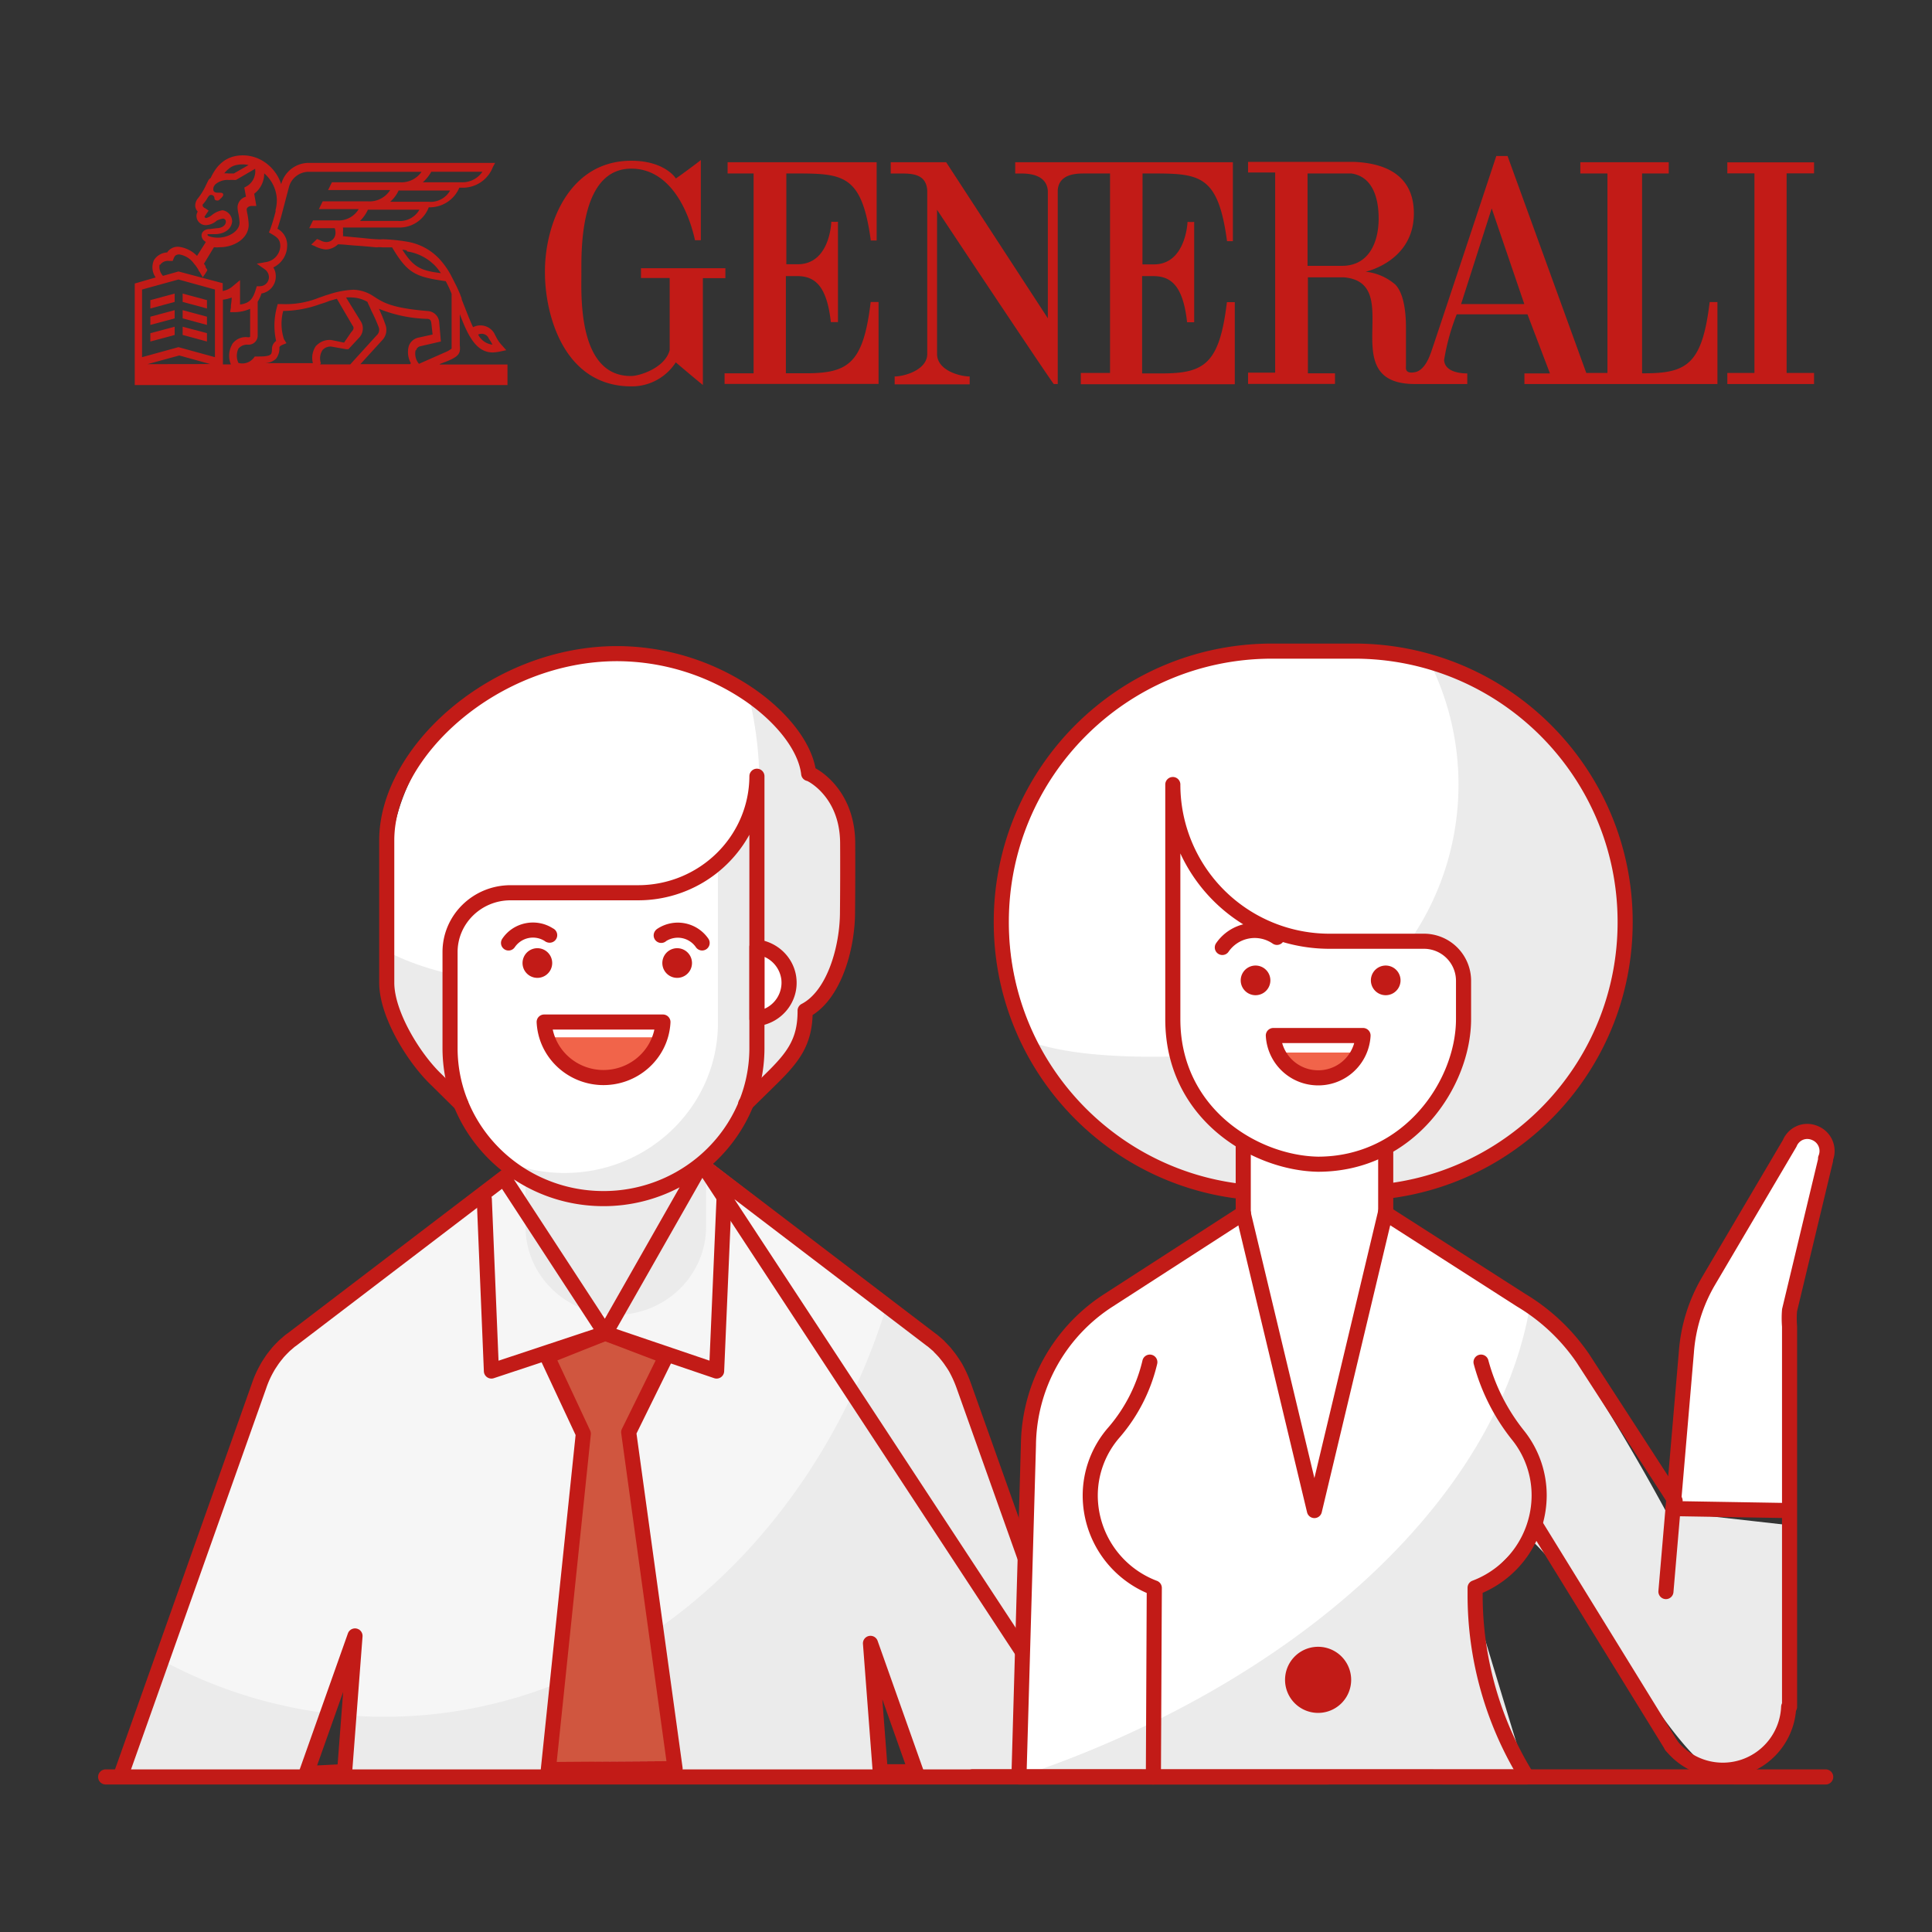 <svg width="128" height="128" viewBox="0 0 128 128" fill="none" xmlns="http://www.w3.org/2000/svg"><rect x="0" y="0" width="128" height="128" fill="#333333" stroke="none"/><path d="M34.738 76.926l-15.028 11.6c-.02.01-.04.03-.06.04-.068.048-.127.107-.186.166-.088.079-.177.147-.255.226a1.18 1.18 0 00-.108.118c-.098.098-.197.206-.295.314-.02.03-.04.05-.059.079a4.33 4.33 0 00-.304.403l-.06.088c-.088.137-.186.275-.264.422a7.153 7.153 0 00-.53 1.179l-9.086 25.891 12.17.049 3.221-9.193-.688 9.066h35.38l-.648-8.575 3.005 8.575 12.13-.158-8.987-25.665a7.98 7.98 0 00-.53-1.179c-.088-.147-.177-.284-.265-.432l-.06-.088c-.097-.138-.196-.275-.304-.403-.02-.03-.039-.049-.059-.078a9.138 9.138 0 00-.294-.315c-.04-.039-.069-.078-.108-.118a2.804 2.804 0 00-.256-.225c-.059-.06-.118-.108-.186-.167-.02-.01-.04-.03-.06-.04l-15.027-11.6" fill="#EBEBEB"/><path d="M46.878 76.926h-12.2L19.652 88.349c-.02.01-.04.03-.059.04-.069.049-.128.108-.187.157a2.789 2.789 0 00-.255.226c-.04.039-.079.078-.108.117a9.23 9.23 0 00-.295.315c-.02.02-.039.049-.059.078a5.959 5.959 0 00-.363.482c-.088.137-.187.275-.265.412a7.327 7.327 0 00-.53 1.16l-6.67 18.73a31.159 31.159 0 0010.962 3.457l2.023-5.696-.452 5.844c.688.049 1.385.069 2.082.069 15.45 0 28.593-11.571 33.416-27.699l-12.013-9.115z" fill="#F6F6F6"/><path d="M34.816 75.865v5.402c0 3.232 2.672 5.845 5.982 5.845 3.3 0 5.982-2.613 5.982-5.845v-5.402c-1.906.825-6.954 2.986-11.964 0z" fill="#EBEBEB"/><path d="M53.645 51.192c1.611.943 2.574 2.377 2.574 4.548 0 .972-.187 4.695-.01 4.508-.206 3.762-1.05 6.129-2.8 6.551.01 2.033-.746 3.045-2.219 4.48l-1.7 1.65H30.672l-1.68-1.65c-1.472-1.435-3.211-3.38-3.211-5.413v-7.77c0-10.48 9.459-14.791 15.215-14.791 0 0 11.236.03 12.65 7.887z" fill="#fff"/><path d="M56.219 55.74c0 .982-.383 6.777-.206 6.6-.236 2.308-1.493 4.607-2.593 4.46.01 2.032-.757 3.005-2.23 4.439l-1.69 1.65H30.673l-1.68-1.65c-1.473-1.434-3.212-3.379-3.212-5.412v-2.72c3.83 1.924 9.154 2.465 13.348 1.502 9.764-2.23 12.72-9.164 10.441-18.711 1.277.353 3.664 3.82 4.076 5.294 1.268.177 2.574 2.947 2.574 4.547z" fill="#EBEBEB"/><path d="M50.345 67.163c1.242 0 2.25-.985 2.25-2.2 0-1.215-1.008-2.2-2.25-2.2s-2.25.985-2.25 2.2c0 1.215 1.008 2.2 2.25 2.2z" fill="#fff"/><path d="M50.345 51.369v17.925c0 5.471-4.538 9.91-10.127 9.91-5.598 0-10.136-4.439-10.136-9.91V62.95c0-2.151 1.778-3.9 3.988-3.91h8.368c4.342.03 7.887-3.388 7.917-7.631-.01-.01-.01-.03-.01-.04z" fill="#EBEBEB"/><path d="M47.566 67.781V57.242a7.926 7.926 0 01-5.118 1.827H34.08c-2.21-.01-4.008 1.729-4.017 3.89v6.335c0 3.084 1.473 5.992 3.987 7.858 1.08.373 2.21.56 3.35.56 5.608 0 10.156-4.44 10.166-9.93z" fill="#fff"/><path d="M36.388 68.724c.864 2.004 3.221 2.947 5.264 2.102a3.99 3.99 0 002.151-2.102h-7.415z" fill="#F1644A"/><path d="M35.602 64.786a.982.982 0 100-1.965.982.982 0 000 1.965zM44.864 64.786a.982.982 0 100-1.965.982.982 0 000 1.965z" fill="#C21B17"/><path d="M44.334 89.331l-2.583 5.216 3.064 22.149-8.368.059 2.318-22.11-2.623-4.96 4.067-1.65 4.125 1.296z" fill="#D0563F"/><path fill-rule="evenodd" clip-rule="evenodd" d="M46.291 76.914a.5.5 0 01.644-.032l15.056 11.475a.522.522 0 01.04.029c.02.012.04.026.057.04l.096.082c.014.01.027.022.039.032l.052.044.012.01.06.052c.064.054.152.13.217.194a.492.492 0 01.046.054l.004.005a.804.804 0 00.058.06c.107.106.212.221.307.326l.004.005c.016.017.03.035.043.055l.007.008.002.002.033.044c.113.134.215.267.315.408l.01.013.054.082a6.735 6.735 0 01.301.464c.218.395.406.803.564 1.243l9.115 25.607a.5.5 0 01-.89.442L46.215 77.554a.5.5 0 01.077-.64zm2.364 2.536l22.432 34.176-7.717-21.68a7.378 7.378 0 00-.493-1.088 5.675 5.675 0 00-.249-.382l-.009-.013-.054-.081a5.434 5.434 0 00-.275-.354.509.509 0 01-.032-.042c0-.002-.003-.004-.006-.008l-.002-.002-.027-.035a7.987 7.987 0 00-.258-.276l-.007-.006a1.793 1.793 0 01-.12-.13c-.03-.03-.058-.052-.094-.082a6.13 6.13 0 01-.115-.1l-.09-.075v-.001l-.065-.055-.004-.002-.024-.017a.494.494 0 01-.04-.028L48.655 79.45zM34.3 77.34a.5.5 0 01-.094.7L19.61 89.17a.514.514 0 01-.04.027 1.086 1.086 0 01-.046.032.527.527 0 00-.044.037c-.018.017-.043.04-.092.08-.05.045-.086.075-.116.1a1.596 1.596 0 00-.112.101l-.118.118a7.987 7.987 0 00-.259.276.999.999 0 01-.027.035l-.002.002-.006.008a.494.494 0 01-.032.042 5.459 5.459 0 00-.274.354l-.052.078-.089.134c-.06.091-.108.165-.154.25l-.006.011a6.142 6.142 0 00-.491 1.08l-.003.01-9.105 25.674a.499.499 0 11-.943-.334l9.104-25.67c.149-.447.349-.866.565-1.248.069-.129.156-.26.224-.363l.059-.089.004-.007.06-.088.008-.013c.1-.141.203-.274.315-.408l.034-.044.002-.002.006-.008a.48.48 0 01.044-.055l.003-.005c.096-.105.201-.22.308-.327l.117-.118c.065-.065.154-.14.217-.194l.06-.052.012-.01.01-.01a2.926 2.926 0 01.258-.206.522.522 0 01.017-.01L33.6 77.244a.5.5 0 01.7.095zm-10.676 30.557a.5.5 0 01.395.527l-.687 8.988a.5.5 0 01-.474.461l-2.544.128a.5.5 0 01-.496-.667l3.231-9.115a.5.5 0 01.575-.322zm-2.614 9.068l1.358-.069.367-4.798-1.725 4.867zm36.559-8.577a.5.5 0 01.575.322l3.015 8.506a.501.501 0 01-.471.667H58.32a.5.5 0 01-.499-.462l-.648-8.506a.5.5 0 01.395-.527zm.887 4.198l.328 4.297h1.196l-1.523-4.297zM36.076 62.337a1.457 1.457 0 00-1.965.41.5.5 0 11-.829-.559c.739-1.096 2.238-1.392 3.345-.685a.5.5 0 01-.21.954.547.547 0 01-.341-.12zm.656-.753l-.006-.006.006.006zM43.559 61.529a2.457 2.457 0 013.368.656.5.5 0 11-.825.565 1.457 1.457 0 00-1.958-.408.5.5 0 01-.738-.668.519.519 0 01.153-.145zM35.691 67.368a.5.5 0 01.363-.155h7.867a.5.5 0 01.5.525c-.123 2.416-2.212 4.258-4.648 4.148h-.001c-2.273-.11-4.106-1.9-4.218-4.149a.5.5 0 01.137-.37zm.93.845c.314 1.47 1.609 2.596 3.198 2.674 1.72.077 3.195-1.088 3.534-2.674h-6.732zM49.818 62.368a.5.5 0 01.393-.122c1.319.165 2.378 1.192 2.546 2.506l-.496.063.495-.063c.203 1.589-.943 3.03-2.545 3.23a.5.5 0 01-.562-.495v-4.744a.5.5 0 01.169-.375zm.83 1.028v3.438a1.889 1.889 0 001.116-1.955 1.9 1.9 0 00-1.115-1.483z" fill="#C21B17"/><path fill-rule="evenodd" clip-rule="evenodd" d="M50.15 50.928a.5.5 0 01.498.5v18.035c-.01 3.198-1.467 6.04-3.764 7.957l-6.349 11.157a.5.5 0 01-.853.026l-6.65-10.186a.5.5 0 01.335-.766c-2.456-1.91-4.038-4.861-4.05-8.178v-6.396c0-2.457 2.03-4.43 4.507-4.43h8.4c4.093.02 7.406-3.223 7.425-7.222a.5.5 0 01.5-.497zM34.042 78.135l6.03 9.235 4.953-8.706a10.765 10.765 0 01-5.042 1.247c-2.197 0-4.241-.654-5.94-1.776zm8.18-18.487h-8.398c-1.943 0-3.507 1.544-3.507 3.429v6.393c.019 5.206 4.334 9.44 9.666 9.44a9.766 9.766 0 006.195-2.204c2.12-1.738 3.461-4.33 3.47-7.246V55.305a8.41 8.41 0 01-7.427 4.342z" fill="#C21B17"/><path fill-rule="evenodd" clip-rule="evenodd" d="M29.902 46.899c2.884-2.423 6.812-4.094 10.984-4.094a16.12 16.12 0 019.034 2.801c2.207 1.518 3.774 3.483 4.11 5.294.06.034.127.073.198.118.271.173.628.447.985.842.72.796 1.431 2.075 1.447 3.964.01 1.523 0 3.723-.01 4.544.005 1.278-.23 2.74-.72 4.02-.444 1.165-1.125 2.247-2.093 2.86-.03.954-.236 1.721-.62 2.427-.416.76-1.025 1.421-1.765 2.147l-1.69 1.66a.5.5 0 11-.7-.714l1.69-1.66c.732-.718 1.248-1.29 1.586-1.912.331-.606.508-1.287.503-2.237a.5.5 0 01.27-.447c.795-.41 1.44-1.31 1.886-2.48.441-1.157.658-2.497.653-3.664v-.008c.01-.812.02-3.01.01-4.529-.014-1.617-.614-2.666-1.188-3.3a3.887 3.887 0 00-.78-.67c-.095-.06-.169-.099-.213-.12a.5.5 0 01-.401-.452c-.172-1.465-1.505-3.332-3.725-4.859a15.121 15.121 0 00-8.467-2.625c-3.91 0-7.615 1.57-10.341 3.86-2.736 2.297-4.422 5.26-4.422 8.006v9.439c0 .9.39 2.041.995 3.165.6 1.115 1.375 2.15 2.075 2.832l.003.002 1.68 1.66a.5.5 0 11-.703.711l-1.677-1.657-.002-.001c-.782-.763-1.617-1.883-2.257-3.073-.635-1.182-1.114-2.496-1.114-3.64v-9.438c0-3.139 1.904-6.358 4.779-8.772zM48.029 78.037a.5.5 0 01.478.521l-.53 12.298a.5.5 0 01-.66.452l-7.218-2.451-7.384 2.452a.5.5 0 01-.657-.454l-.472-11.384a.5.5 0 011-.041l.443 10.72 6.914-2.295a.5.5 0 01.318.001l6.745 2.29.502-11.63a.5.5 0 01.521-.479z" fill="#C21B17"/><path fill-rule="evenodd" clip-rule="evenodd" d="M39.916 87.865a.5.5 0 01.362-.003l4.027 1.532a.5.5 0 01.271.688l-2.407 4.892 3.053 22.135a.5.5 0 01-.492.568l-8.398.059a.501.501 0 01-.5-.552l2.303-22.11-2.338-5a.5.5 0 01.268-.677l3.85-1.532zm.189 1l-3.177 1.265 2.172 4.647a.5.5 0 01.044.264l-2.26 21.691 7.27-.051-2.997-21.722a.5.5 0 01.047-.29l2.233-4.535-3.332-1.268z" fill="#C21B17"/><path fill-rule="evenodd" clip-rule="evenodd" d="M6.5 117.727a.5.5 0 01.5-.5h80.954a.5.5 0 010 1H7a.5.5 0 01-.5-.5z" fill="#C21B17"/><path d="M81.719 78.782c-8.604-1.394-14.93-8.948-14.91-17.807.01-4.784 1.886-9.36 5.216-12.73A17.575 17.575 0 0184.567 43h4.99c9.744.03 17.641 8.064 17.66 17.965.02 9.066-6.6 16.727-15.44 17.886l-10.058-.069z" fill="#EBEBEB"/><path d="M68.754 69.176a18.179 18.179 0 01-1.954-8.211c.02-4.774 1.895-9.35 5.225-12.72A17.575 17.575 0 0184.568 43h4.95c1.749 0 3.487.265 5.157.776a18.179 18.179 0 011.954 8.211c-.01 9.047-6.62 16.688-15.45 17.837-4.793.354-9.498.246-12.425-.648z" fill="#fff"/><path d="M118.484 101.039l-8.113-.913a147.99 147.99 0 00-7.652-12.573c-2.102-2.494-8.26-5.53-9.203-6.138a2.932 2.932 0 00-2.338 0l-4.154 16.923s-3.428-18.033-4.833-17.493C71.779 84.823 70.67 90.48 68.479 92.906c-.795.884-1.011 16.806-.972 24.821h33.651a4490.61 4490.61 0 01-3.3-10.863c-.325-2.191 3.476-4.901 3.476-4.901s1.1.609 5.285 6.649c.579.835 1.218 1.778 1.925 2.839 5.795 8.702 5.991 5.883 8.594 4.675 1.238-.57 1.591-4.007 1.631-7.455.059-3.801-.285-7.632-.285-7.632z" fill="#EBEBEB"/><path d="M91.807 71.445h-9.44v8.938l4.656 17.945 4.784-17.513v-9.37zM110.832 99.95l.894-10.363c.118-1.65.619-3.251 1.444-4.676l5.402-9.164c.128-.314.383-.57.698-.697.314-.128.667-.118.982.02.658.275.972 1.021.697 1.68v.107l-2.387 9.95a6.598 6.598 0 000 1.07v12.2l-7.73-.128z" fill="#fff"/><path d="M87.328 77.152a9.612 9.612 0 01-9.616-9.616V51.987A10.379 10.379 0 0088.094 62.37h6.257a2.622 2.622 0 012.622 2.623v2.534a9.57 9.57 0 01-2.829 6.807 9.642 9.642 0 01-6.816 2.819 9.594 9.594 0 01-6.031-2.19z" fill="#fff"/><path d="M87.328 113.484a2.19 2.19 0 100-4.38 2.19 2.19 0 000 4.38z" fill="#C21B17"/><path d="M84.627 69.736c.785 1.493 2.642 2.063 4.145 1.287a3.014 3.014 0 001.286-1.287h-5.431z" fill="#F1644A"/><path d="M82.191 80.845l4.901 19.241 4.725-19.26 9.586 5.48c-2.131 13.132-15.666 25.312-33.896 31.421 0 0-.098-22.385 1.07-26.048 1.189-3.674 6.552-6.856 13.614-10.834z" fill="#fff"/><path fill-rule="evenodd" clip-rule="evenodd" d="M63.942 117.717a.5.5 0 01.5-.5l56.515.01a.5.5 0 010 1l-56.515-.01a.5.5 0 01-.5-.5zM84.283 43.638c-9.634 0-17.445 7.81-17.445 17.445v.02c0 8.84 6.569 16.136 15.086 17.292a.5.5 0 11-.134.99c-9.006-1.221-15.952-8.934-15.952-18.283v-.02c0-10.186 8.258-18.444 18.445-18.444h5.442c10.186 0 18.445 8.258 18.445 18.445v.02c0 9.308-6.896 17.01-15.862 18.263a.5.5 0 11-.138-.99c8.478-1.185 15-8.47 15-17.274v-.02c0-9.634-7.811-17.444-17.445-17.444h-5.442zM91.386 80.123a.5.5 0 01.69-.15l8.962 5.74a13.603 13.603 0 014.256 4.015l.006.01 6.1 9.419a.5.5 0 11-.84.543l-6.096-9.414a12.597 12.597 0 00-3.945-3.718l-.014-.008-8.968-5.746a.5.5 0 01-.15-.69z" fill="#C21B17"/><path fill-rule="evenodd" clip-rule="evenodd" d="M82.788 80.112a.5.5 0 01-.149.691l-8.9 5.748a11.046 11.046 0 00-5.103 9.199v.01l-.614 21.467h33.136a.5.5 0 010 1h-33.65a.5.5 0 01-.5-.514l.628-21.978a12.045 12.045 0 015.563-10.027h.001l8.897-5.745a.5.5 0 01.691.149zM118.525 112.592a.5.5 0 01.478.521 4.877 4.877 0 01-3.328 4.421h-.001a4.877 4.877 0 01-5.318-1.554.5.5 0 01.776-.631 3.875 3.875 0 004.229 1.235 3.875 3.875 0 002.643-3.515.5.5 0 01.521-.477z" fill="#C21B17"/><path fill-rule="evenodd" clip-rule="evenodd" d="M120.052 75.528a.765.765 0 00-.594-.015.779.779 0 00-.422.422.538.538 0 01-.033.066l-5.4 9.161-.001.002a10.39 10.39 0 00-1.377 4.458v.007l-1.356 15.873a.5.5 0 01-.996-.085l1.355-15.87a11.39 11.39 0 011.51-4.886l.001-.004 5.386-9.135c.183-.422.53-.762.957-.935.443-.18.936-.165 1.367.023a1.782 1.782 0 011 2.231v.016c0 .04-.004.079-.013.117l-2.378 9.912a6.03 6.03 0 00.005.992v25.203a.5.5 0 01-1 0V87.898c-.03-.374-.03-.758.001-1.132a.477.477 0 01.012-.076l2.373-9.892v-.049c0-.066.013-.132.039-.193a.782.782 0 00-.429-1.025l-.007-.003zM101.446 100.574a.501.501 0 01.688.164l9.036 14.664a.5.5 0 11-.851.525l-9.037-14.665a.5.5 0 01.164-.688z" fill="#C21B17"/><path fill-rule="evenodd" clip-rule="evenodd" d="M97.992 89.762a.5.5 0 01.613.352 12.747 12.747 0 002.381 4.688l.003.004a6.872 6.872 0 011.484 4.312 7.056 7.056 0 01-4.243 6.412v.078a22.405 22.405 0 003.353 11.846.502.502 0 01-.162.689.502.502 0 01-.689-.162 23.413 23.413 0 01-3.502-12.375v-.412c0-.208.128-.394.322-.467a6.058 6.058 0 003.921-5.616 5.864 5.864 0 00-1.266-3.682 13.745 13.745 0 01-2.567-5.054.5.5 0 01.352-.613zM76.294 89.758a.5.5 0 01.373.601 11.46 11.46 0 01-2.465 4.848l-.004.005a5.86 5.86 0 00-1.467 3.909 6.057 6.057 0 003.921 5.615.502.502 0 01.323.47l-.06 12.524a.5.5 0 01-1-.005l.058-12.186a7.053 7.053 0 01-4.242-6.411 6.86 6.86 0 011.715-4.576 10.462 10.462 0 002.247-4.422.5.5 0 01.602-.372zM77.702 51.477a.5.5 0 01.5.5 9.88 9.88 0 009.882 9.883h6.257a3.122 3.122 0 013.123 3.122v2.534c0 4.46-3.752 10.116-10.146 10.116h-.01c-4.35-.082-10.106-3.478-10.106-10.106V51.978a.5.5 0 01.5-.5zm.5 5.065v10.984c0 5.923 5.143 9.029 9.121 9.106 5.725-.003 9.14-5.09 9.14-9.116v-2.534a2.122 2.122 0 00-2.122-2.122h-6.257a10.88 10.88 0 01-9.882-6.318z" fill="#C21B17"/><path fill-rule="evenodd" clip-rule="evenodd" d="M82.368 75.267a.5.5 0 01.5.5v4.616a.5.5 0 11-1 0v-4.616a.5.5 0 01.5-.5zM91.807 75.552a.5.5 0 01.5.5v4.331a.5.5 0 11-1 0v-4.331a.5.5 0 01.5-.5zM110.333 99.94a.5.5 0 01.508-.491l7.651.128a.5.5 0 01-.016 1l-7.652-.128a.5.5 0 01-.491-.508z" fill="#C21B17"/><path fill-rule="evenodd" clip-rule="evenodd" d="M91.923 79.79a.5.5 0 01.37.601l-4.724 19.802a.5.5 0 01-.973 0L81.882 80.5a.5.5 0 01.972-.233l4.228 17.659 4.239-17.767a.5.5 0 01.602-.37z" fill="#C21B17"/><path d="M83.183 65.935a.982.982 0 100-1.965.982.982 0 000 1.965zM91.807 65.935a.982.982 0 100-1.965.982.982 0 000 1.965z" fill="#C21B17"/><path fill-rule="evenodd" clip-rule="evenodd" d="M84.306 62.507a2.101 2.101 0 00-2.912.55.5.5 0 11-.822-.57 3.101 3.101 0 014.298-.805.5.5 0 11-.564.825zM84 68.262a.5.5 0 01.362-.156h5.942a.5.5 0 01.5.528 3.466 3.466 0 01-3.65 3.271 3.467 3.467 0 01-3.291-3.273.5.5 0 01.136-.37zm.947.844a2.473 2.473 0 002.26 1.8 2.468 2.468 0 002.512-1.8h-4.772zm2.234 2.3zM113.27 20.01c-.491 4.095-1.49 4.722-4.322 4.722h-.156V11.494h1.766v-.747h-5.857v.747h1.796V24.71h-1.401l-5.217-14.374h-.745s-4.322 13.044-4.345 13.066c-.003.003-.01.024-.023.057-.085.23-.402 1.081-1.02 1.199-.635.12-.61-.228-.599-.393l.002-.031V21.707c0-.65-.051-2.167-.7-2.847a3.572 3.572 0 00-1.974-.859s3.197-.68 3.197-3.862c0-2.241-1.49-3.31-3.958-3.414h-7.027v.702h1.796v13.26h-1.796v.748h5.76v-.703h-1.795v-6.357h2.392c1.941.17 1.911 1.724 1.88 3.33-.036 1.842-.073 3.753 2.852 3.737h3.435v-.702c-.179 0-1.49 0-1.535-.89a14.46 14.46 0 01.835-3.025h4.687l1.49 3.915h-1.691v.702h12.788v-5.431h-.515zm-24.353-2.397h-2.288v-6.119h2.914c1.721.262 1.796 2.324 1.796 2.988 0 1.57-.648 3.13-2.422 3.13zm9.911-3.803l-2.027 6.335h4.188l-2.16-6.335zm15.612-3.056v.733h1.796V24.71h-1.796v.732h5.746v-.732h-1.818V11.487h1.818v-.732h-5.746zm-38.353.74h-.39l-.007 6.022h.7c2.184.052 2.288-2.817 2.288-2.817.146.013.293.013.44 0v6.65h-.47c-.26-2.31-.984-3.056-2.236-3.056h-.745v6.447h1.297c2.832 0 3.83-.628 4.322-4.722h.522v5.44H71.606v-.748h1.937V11.494h-1.676c-.514 0-1.714 0-1.789 1.113v12.835h-.26c-.053 0-5.105-7.568-7.736-11.542v9.547c0 1.106 1.535 1.495 2.161 1.495v.523h-4.97v-.523c.626 0 2.16-.426 2.16-1.495V12.645c-.051-1.15-1.05-1.15-1.795-1.15h-.626v-.748h3.674l6.736 10.34v-8.442c-.082-1.098-1.274-1.15-1.796-1.15h-.365v-.748h14.42v5.23h-.387c-.603-4.492-1.857-4.49-5.207-4.483zm-23.99 6.014v-6.014h.393c3.347-.006 4.6-.009 5.203 4.438h.387v-5.185h-9.874v.747h1.722v13.238h-1.923v.703h10.202V20.01h-.522c-.491 4.094-1.49 4.721-4.322 4.721h-1.296v-6.44h.745c1.252 0 1.975.748 2.235 3.049h.47v-6.65a2.502 2.502 0 01-.44 0s-.074 2.87-2.288 2.817h-.693zm-9.629.262h5.59v.657h-1.491v7.075c-.03 0-1.796-1.494-1.796-1.494a3.456 3.456 0 01-2.944 1.59c-4.47 0-5.723-4.743-5.723-7.537-.03-3.056 1.505-7.411 5.723-7.411 2.199 0 2.944 1.143 2.944 1.173 0 .03 1.662-1.196 1.662-1.225v5.319h-.388c-.492-2.242-1.796-4.744-4.218-4.744-3.326 0-3.313 5.113-3.309 6.74v.148l-.001.285c-.017 1.758-.061 6.594 3.303 6.566.522 0 2.236-.516 2.548-1.719V18.42h-1.9v-.65zM29.658 23.918l-.529.202.022.03h4.472v1.36H8.927v-6.725l1.386-.403a1.168 1.168 0 01-.112-1.15c.193-.303.521-.492.88-.508a.499.499 0 01.11-.142.841.841 0 01.642-.232c.464.055.896.27 1.222.605l.581-.919-.141-.112a.494.494 0 01-.142-.343c0-.172.171-.404.53-.404l.498-.06c.246 0 .582-.142.582-.433a.195.195 0 00-.194-.202 1.488 1.488 0 00-.417.142 1.139 1.139 0 01-.693.292.61.61 0 01-.641-.606c0-.102.029-.203.082-.29a.666.666 0 01-.164-.345.748.748 0 01.164-.515c.224-.282.411-.59.559-.919l.134-.276c.04-.07.096-.13.164-.172.111-.247.251-.48.417-.695.144-.177.312-.333.5-.463.179-.116.375-.204.58-.262a2.551 2.551 0 012.087.374c.514.351.896.864 1.088 1.457a1.894 1.894 0 011.774-1.412h12.4l-.142.261a2.139 2.139 0 01-2.086 1.382h-.142a2.138 2.138 0 01-2.027 1.3 2.072 2.072 0 01-2.02 1.338H22.72c.015.104.015.21 0 .313a.831.831 0 010 .262l.97.09c.158.014.312.03.456.044.363.037.666.068.847.068.119.014.24.014.358 0 .56.017 1.118.074 1.67.171a3.762 3.762 0 012.235 1.3c.233.278.438.578.61.897l.166.325c.142.274.275.534.394.825.033.064.058.13.082.195.018.05.037.1.06.149l.03.15.212.537c.198.505.365.931.532 1.278a1.064 1.064 0 011.364.343c.035.053.06.102.084.152.018.036.036.072.058.11.1.21.23.404.387.575l.306.344-.418.09a2.977 2.977 0 01-.47.06c-1.08 0-1.631-1.047-2.19-2.54v2.069c.06.522-.06.724-.805 1.038zM15.216 11.136a2.17 2.17 0 00-.357.343l-.03.007-.09.008h.052l.038-.008c.11-.008.219-.005.327.008h.336l.976-.56a1.902 1.902 0 00-.805 0c-.162.031-.316.1-.447.202zm-1.475 4.437a.06.06 0 01.052-.06h.447c.529 0 1.08-.261 1.14-.836a.747.747 0 00-.64-.747c-.255.042-.494.15-.694.313a.969.969 0 01-.387.202.127.127 0 01-.112-.09l.275-.403-.253-.172c-.052 0-.142-.112-.142-.142v-.09c.133-.138.245-.294.336-.463l.024-.033c.065-.09.1-.138.2-.138a.223.223 0 01.223.231c0 .09.082.142.194.142.086 0 .137-.053.183-.102a.612.612 0 01.04-.04c.06-.052.254-.231.112-.343-.043-.035-.13-.035-.225-.035-.214 0-.47 0-.356-.399l.082-.127c.256-.235.6-.35.946-.314.12-.012.239-.012.358 0h.082l1.282-.747a.105.105 0 000 .06c.041.444-.177.872-.56 1.098l-.163.09.112.605a.747.747 0 00-.56.695c.006.136.024.27.053.403.04.2.068.402.082.605 0 .635-.835 1.039-1.49 1.009a1.703 1.703 0 01-.582-.112l-.06-.06zm14.106 7.366a.366.366 0 00-.275.262l-.038.007c-.07.318.014.65.224.897l1.692-.747a1.92 1.92 0 00.47-.262v-3.63a7.585 7.585 0 00-.388-.837c-1.998-.284-2.527-.508-3.555-2.242h-.64a1.769 1.769 0 00-.389 0c-.086-.006-.202-.017-.336-.03-.294-.026-.67-.061-.997-.082-.2-.012-.398-.03-.582-.046a8.262 8.262 0 00-.64-.043c-.217.21-.504.333-.805.343a1.91 1.91 0 01-.746-.231l-.223-.09.387-.373.224.09c.118.069.251.107.387.111a.603.603 0 00.611-.605c0-.201-.052-.313-.052-.313h-1.691l.253-.516h1.58a1.549 1.549 0 001.446-.747h-2.638l.253-.516h2.98c.597.047 1.17-.24 1.491-.747h-4.113l.253-.515h4.524a1.608 1.608 0 001.415-.695H20.41a1.365 1.365 0 00-1.274 1.039l-.417 1.583c-.098.399-.219.78-.302 1.044l-.034.107c.42.224.67.674.641 1.15a1.599 1.599 0 01-.916 1.412c.112.182.17.392.163.605 0 .556-.4 1.03-.946 1.121a2.45 2.45 0 01-.253.545v2.242a.597.597 0 01-.582.605h-.081a.744.744 0 00-.612.261c-.142.3-.142.649 0 .949.366.1.756-.022.999-.314l.082-.112h.142c.357 0 .774 0 .916-.142.03-.03.082-.082.082-.373a.65.65 0 01.276-.516 4.666 4.666 0 01.052-2.241l.052-.202h.239a5.949 5.949 0 002.526-.433c.078-.024.157-.052.237-.08.118-.043.24-.086.374-.122a5.992 5.992 0 011.64-.314c.476.015.939.165 1.333.434l.037.023c.61.395 1.173.758 3.57.956.4.028.717.346.745.746l.112 1.27-1.364.314zm-3.972 1.188h3.302l.044-.067a1.498 1.498 0 01-.141-1.12c.099-.3.353-.52.663-.576l.917-.202-.082-.747c-.03-.201-.082-.291-.306-.291a9.141 9.141 0 01-3.167-.665c.165.35.312.71.44 1.076a.995.995 0 01-.254 1.038l-1.416 1.554zm-2.615-.067a.98.98 0 01.111-.867.7.7 0 01.582-.231l.969.172h.163l.694-.747a.89.89 0 00.111-1.121l-.961-1.554c.149-.015.299-.015.447 0 .342.018.674.118.969.291.024.066.061.145.103.233.048.103.102.218.15.343.188.363.354.738.5 1.12a.486.486 0 01-.142.516l-1.751 1.927h-1.997l.052-.082zm-.53 0c-.11-.42-.016-.87.254-1.21l-.052.082a1.19 1.19 0 011.028-.403l.835.171.47-.687c.193-.202.193-.321.081-.463l-1.028-1.756-.5.142c-.188.08-.383.148-.58.202a7.324 7.324 0 01-2.475.463 3.288 3.288 0 00.052 1.875l.164.262-.275.112c-.194.082-.194.172-.194.172.017.267-.062.533-.224.747a1.13 1.13 0 01-.745.291h3.19zm-5.35-1.24a1.498 1.498 0 00-.082 1.322h-.53v-4.288c.2-.021.396-.069.582-.142a3.303 3.303 0 01-.052.515v.142l-.052.314h.305a2.663 2.663 0 001.021-.224v1.793c0 .06 0 .09-.082.09h-.082a1.087 1.087 0 00-1.028.463v.015zm-3.555.18l2.415.664v-4.482l-2.415-.665-2.414.665v4.482l2.414-.665zM9.77 24.126l2.108-.575 2.05.568-4.158.007zm1.445-6.836a.625.625 0 00-.61.262l-.03-.023c-.05.271.032.55.223.747l1.028-.29 2.929.776v.516c.246-.04.476-.15.663-.314l.485-.404v1.615c.67-.09.864-.404 1.058-1.04l.052-.171h.194a.603.603 0 00.61-.605.65.65 0 00-.275-.516l-.529-.373.64-.112a1.12 1.12 0 00.918-1.039c0-.463-.224-.605-.56-.807l-.193-.112.082-.201c.139-.388.258-.782.357-1.18v-.113c.064-.243.092-.495.082-.747a2.415 2.415 0 00-.834-1.673 1.69 1.69 0 01-.663 1.352l.141.807h-.305c-.194 0-.336.12-.336.231.011.106.029.21.052.314.045.23.072.461.082.695 0 .919-.968 1.494-1.915 1.494a2.24 2.24 0 01-.387 0l-.664 1.098c.044.053.082.11.112.172a.105.105 0 000 .06c.01.02.028.045.046.07.032.045.066.093.066.131a4.42 4.42 0 01-.306.464c0-.03-.163-.292-.163-.292a.417.417 0 00-.053-.09c-.052-.03-.052-.089-.052-.089a2.388 2.388 0 00-.305-.433 1.49 1.49 0 00-.976-.613.41.41 0 00-.276.09.634.634 0 00-.082.142l-.082.201h-.224zm17.356-5.909h3.39a1.608 1.608 0 01-1.415.695h-2.534c.225-.198.414-.433.56-.695zm-2.72 1.987h2.526a1.49 1.49 0 001.446-.747H26.41a2.24 2.24 0 01-.559.747zm.522 1.27h-2.526c.222-.212.402-.466.529-.747h3.413a1.49 1.49 0 01-1.416.747zm2.534 3.056a3.247 3.247 0 00-1.953-1.038l.008-.053a1.143 1.143 0 00-.306-.06c.753 1.18 1.222 1.383 2.556 1.554a4.826 4.826 0 00-.305-.403zm3.413 4.617c.04.08.088.158.141.231.061.094.116.191.164.292a1.215 1.215 0 01-.946-.665.52.52 0 01.64.142z" fill="#C21B17"/><path fill-rule="evenodd" clip-rule="evenodd" d="M11.572 20.003l-1.61.434v-.553l1.61-.434v.553zm.53-.553l1.609.434v.553l-1.61-.434v-.553zm-2.14 2.077l1.61-.433v-.545l-1.61.433v.545zm2.14-.978l1.609.433v.545l-1.61-.433v-.545zm1.609 1.524l-1.61-.426v.545l1.61.434v-.553zm-2.139.12l-1.61.433v-.553l1.61-.426v.545z" fill="#C21B17"/></svg>